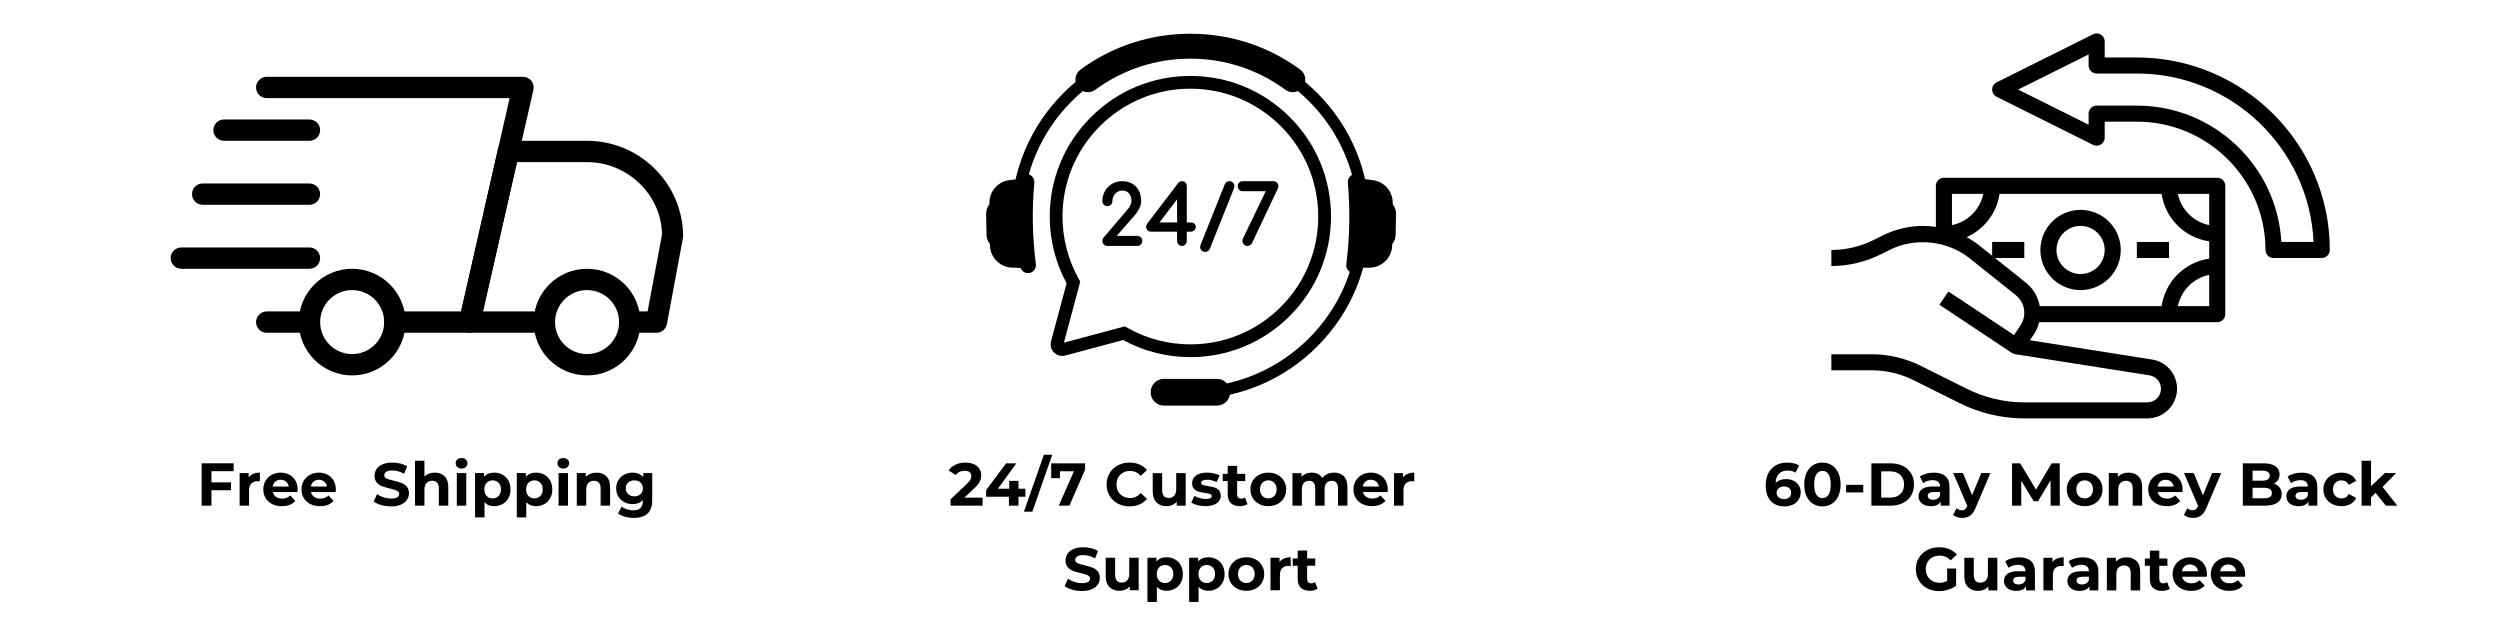 <svg version="1.0" preserveAspectRatio="xMidYMid meet" height="500" viewBox="0 0 1500 375" zoomAndPan="magnify" width="2000" xmlns:xlink="http://www.w3.org/1999/xlink" xmlns="http://www.w3.org/2000/svg"><defs><g></g><clipPath id="c170bbd41f"><path clip-rule="nonzero" d="M 275 84 L 409.887 84 L 409.887 200 L 275 200 Z M 275 84"></path></clipPath><clipPath id="6ad6c02365"><path clip-rule="nonzero" d="M 320 161 L 385 161 L 385 225.293 L 320 225.293 Z M 320 161"></path></clipPath><clipPath id="7e7a7c1a37"><path clip-rule="nonzero" d="M 179 161 L 244 161 L 244 225.293 L 179 225.293 Z M 179 161"></path></clipPath><clipPath id="a6a5829c70"><path clip-rule="nonzero" d="M 102.387 148 L 193 148 L 193 162 L 102.387 162 Z M 102.387 148"></path></clipPath><clipPath id="9be35f9124"><path clip-rule="nonzero" d="M 153 46.043 L 321 46.043 L 321 200 L 153 200 Z M 153 46.043"></path></clipPath><clipPath id="d068465f79"><path clip-rule="nonzero" d="M 807.668 104.297 L 837.605 104.297 L 837.605 164 L 807.668 164 Z M 807.668 104.297"></path></clipPath><clipPath id="a75bf53569"><path clip-rule="nonzero" d="M 591.605 104 L 622 104 L 622 164 L 591.605 164 Z M 591.605 104"></path></clipPath><clipPath id="18b217b5b0"><path clip-rule="nonzero" d="M 645 20.051 L 784 20.051 L 784 56 L 645 56 Z M 645 20.051"></path></clipPath><clipPath id="af780bcd05"><path clip-rule="nonzero" d="M 690.25 227 L 738.086 227 L 738.086 243.363 L 690.25 243.363 Z M 690.25 227"></path></clipPath><clipPath id="dc849f2411"><path clip-rule="nonzero" d="M 1098.719 106 L 1336 106 L 1336 251.051 L 1098.719 251.051 Z M 1098.719 106"></path></clipPath><clipPath id="b3b626ef88"><path clip-rule="nonzero" d="M 1195 20.051 L 1397.969 20.051 L 1397.969 155 L 1195 155 Z M 1195 20.051"></path></clipPath></defs><path fill-rule="nonzero" fill-opacity="1" d="M 185.668 199.652 L 160.043 199.652 C 156.508 199.652 153.637 196.785 153.637 193.254 C 153.637 189.723 156.508 186.855 160.043 186.855 L 185.668 186.855 C 189.203 186.855 192.074 189.723 192.074 193.254 C 192.074 196.785 189.203 199.652 185.668 199.652 Z M 185.668 199.652" fill="#000000"></path><g clip-path="url(#c170bbd41f)"><path fill-rule="nonzero" fill-opacity="1" d="M 393.871 199.652 L 377.855 199.652 C 374.32 199.652 371.449 196.785 371.449 193.254 C 371.449 189.723 374.32 186.855 377.855 186.855 L 388.555 186.855 L 397.188 140.887 C 397.074 117.367 376.957 97.273 352.23 97.273 L 310.168 97.273 L 289.781 186.855 L 326.605 186.855 C 330.141 186.855 333.012 189.723 333.012 193.254 C 333.012 196.785 330.141 199.652 326.605 199.652 L 281.762 199.652 C 279.812 199.652 277.969 198.77 276.75 197.246 C 275.535 195.738 275.074 193.738 275.508 191.848 L 298.801 89.469 C 299.469 86.539 302.055 84.477 305.055 84.477 L 352.23 84.477 C 384.016 84.477 409.887 110.316 409.887 142.066 L 400.16 194.43 C 399.598 197.465 396.957 199.652 393.871 199.652 Z M 393.871 199.652" fill="#000000"></path></g><g clip-path="url(#6ad6c02365)"><path fill-rule="nonzero" fill-opacity="1" d="M 352.23 225.246 C 334.574 225.246 320.199 210.902 320.199 193.254 C 320.199 175.605 334.574 161.262 352.23 161.262 C 369.887 161.262 384.262 175.605 384.262 193.254 C 384.262 210.902 369.887 225.246 352.23 225.246 Z M 352.23 174.059 C 341.633 174.059 333.012 182.672 333.012 193.254 C 333.012 203.836 341.633 212.449 352.23 212.449 C 362.824 212.449 371.449 203.836 371.449 193.254 C 371.449 182.672 362.824 174.059 352.23 174.059 Z M 352.23 174.059" fill="#000000"></path></g><g clip-path="url(#7e7a7c1a37)"><path fill-rule="nonzero" fill-opacity="1" d="M 211.293 225.246 C 193.637 225.246 179.262 210.902 179.262 193.254 C 179.262 175.605 193.637 161.262 211.293 161.262 C 228.949 161.262 243.324 175.605 243.324 193.254 C 243.324 210.902 228.949 225.246 211.293 225.246 Z M 211.293 174.059 C 200.695 174.059 192.074 182.672 192.074 193.254 C 192.074 203.836 200.695 212.449 211.293 212.449 C 221.887 212.449 230.512 203.836 230.512 193.254 C 230.512 182.672 221.887 174.059 211.293 174.059 Z M 211.293 174.059" fill="#000000"></path></g><path fill-rule="nonzero" fill-opacity="1" d="M 185.668 84.477 L 134.418 84.477 C 130.883 84.477 128.012 81.613 128.012 78.078 C 128.012 74.547 130.883 71.68 134.418 71.68 L 185.668 71.68 C 189.203 71.68 192.074 74.547 192.074 78.078 C 192.074 81.613 189.203 84.477 185.668 84.477 Z M 185.668 84.477" fill="#000000"></path><path fill-rule="nonzero" fill-opacity="1" d="M 185.668 122.871 L 121.605 122.871 C 118.07 122.871 115.199 120.004 115.199 116.473 C 115.199 112.938 118.07 110.074 121.605 110.074 L 185.668 110.074 C 189.203 110.074 192.074 112.938 192.074 116.473 C 192.074 120.004 189.203 122.871 185.668 122.871 Z M 185.668 122.871" fill="#000000"></path><g clip-path="url(#a6a5829c70)"><path fill-rule="nonzero" fill-opacity="1" d="M 185.668 161.262 L 108.793 161.262 C 105.258 161.262 102.387 158.395 102.387 154.863 C 102.387 151.332 105.258 148.465 108.793 148.465 L 185.668 148.465 C 189.203 148.465 192.074 151.332 192.074 154.863 C 192.074 158.395 189.203 161.262 185.668 161.262 Z M 185.668 161.262" fill="#000000"></path></g><g clip-path="url(#9be35f9124)"><path fill-rule="nonzero" fill-opacity="1" d="M 281.762 199.652 L 236.918 199.652 C 233.383 199.652 230.512 196.785 230.512 193.254 C 230.512 189.723 233.383 186.855 236.918 186.855 L 276.648 186.855 L 305.758 58.883 L 160.043 58.883 C 156.508 58.883 153.637 56.016 153.637 52.484 C 153.637 48.953 156.508 46.086 160.043 46.086 L 313.793 46.086 C 315.738 46.086 317.586 46.969 318.801 48.492 C 320.02 50.004 320.48 52 320.043 53.895 L 288.012 194.66 C 287.348 197.594 284.746 199.652 281.762 199.652 Z M 281.762 199.652" fill="#000000"></path></g><path fill-rule="nonzero" fill-opacity="1" d="M 674.859 195.82 L 677.242 197.137 C 688.496 203.34 701.285 206.617 714.219 206.617 C 734.711 206.617 753.973 198.641 768.465 184.152 C 782.953 169.668 790.934 150.406 790.934 129.918 C 790.934 109.434 782.953 90.172 768.465 75.688 C 753.973 61.199 734.711 53.219 714.219 53.219 C 693.727 53.219 674.461 61.199 659.969 75.688 C 645.48 90.172 637.5 109.434 637.5 129.918 C 637.5 142.754 640.73 155.449 646.848 166.637 L 648.145 169.008 L 638.336 205.605 Z M 714.219 214.281 C 700.117 214.281 686.172 210.734 673.863 204.02 L 639.152 213.316 C 638.547 213.48 637.93 213.562 637.32 213.562 C 635.191 213.562 633.129 212.535 631.812 210.82 C 630.492 209.098 630.055 206.898 630.621 204.789 L 639.945 169.988 C 633.332 157.754 629.84 143.91 629.84 129.918 C 629.84 107.387 638.617 86.203 654.551 70.27 C 670.488 54.336 691.68 45.562 714.219 45.562 C 736.758 45.562 757.945 54.336 773.883 70.27 C 789.82 86.203 798.598 107.387 798.598 129.918 C 798.598 152.453 789.82 173.637 773.883 189.57 C 757.945 205.504 736.758 214.281 714.219 214.281" fill="#000000"></path><path fill-rule="nonzero" fill-opacity="1" d="M 790.305 55.766 C 769.98 35.445 742.961 24.258 714.219 24.258 C 685.473 24.258 658.453 35.445 638.133 55.766 C 617.805 76.086 606.613 103.102 606.613 131.836 C 606.613 141.801 607.961 151.562 610.57 160.906 L 617.281 159.023 C 614.852 150.371 613.547 141.254 613.547 131.836 C 613.547 76.34 658.707 31.191 714.219 31.191 C 769.727 31.191 814.887 76.34 814.887 131.836 C 814.887 187.332 769.727 232.48 714.219 232.48 L 714.219 239.414 C 742.961 239.414 769.98 228.223 790.305 207.906 C 810.629 187.586 821.82 160.57 821.82 131.836 C 821.82 103.102 810.629 76.086 790.305 55.766" fill="#000000"></path><g clip-path="url(#d068465f79)"><path fill-rule="nonzero" fill-opacity="1" d="M 835.633 122.578 L 835.641 121.855 C 835.723 114.992 830.801 109.246 824.188 108.156 L 817.719 107.312 C 817.613 107.012 817.473 106.719 817.289 106.457 C 816.957 105.988 816.543 105.578 816.051 105.246 C 815.105 104.605 813.945 104.371 812.812 104.496 L 812.781 104.5 C 810.27 104.824 808.477 107.051 808.703 109.57 C 810.168 125.859 809.859 142.344 807.777 158.562 C 807.453 161.082 809.242 163.43 811.766 163.797 L 811.816 163.809 C 812.242 163.867 812.672 163.871 813.098 163.816 C 814.922 163.582 816.414 162.309 816.965 160.594 C 817.551 160.617 818.203 160.609 818.203 160.609 C 819.66 160.691 822.473 160.633 823.25 160.508 C 823.297 160.5 823.336 160.504 823.383 160.488 C 830.117 159.625 835.258 153.844 835.34 147.047 L 835.348 146.383 C 836.621 144.844 837.336 142.93 837.375 140.918 L 837.613 128.32 C 837.652 126.211 836.953 124.199 835.633 122.578" fill="#000000"></path></g><g clip-path="url(#a75bf53569)"><path fill-rule="nonzero" fill-opacity="1" d="M 593.66 122.578 L 593.648 121.855 C 593.566 114.992 598.488 109.246 605.102 108.156 L 611.574 107.312 C 611.68 107.012 611.816 106.719 612.004 106.457 C 612.332 105.988 612.75 105.578 613.242 105.246 C 614.184 104.605 615.348 104.371 616.477 104.496 L 616.512 104.5 C 619.023 104.824 620.812 107.051 620.586 109.57 C 619.121 125.859 619.43 142.344 621.516 158.562 C 621.84 161.082 620.051 163.43 617.527 163.797 L 617.473 163.809 C 617.047 163.867 616.617 163.871 616.195 163.816 C 614.367 163.582 612.879 162.309 612.328 160.594 C 611.738 160.617 611.086 160.609 611.086 160.609 C 609.629 160.691 606.816 160.633 606.043 160.508 C 605.996 160.5 605.953 160.504 605.91 160.488 C 599.172 159.625 594.031 153.844 593.949 147.047 L 593.945 146.383 C 592.672 144.844 591.953 142.93 591.918 140.918 L 591.68 128.32 C 591.641 126.211 592.336 124.199 593.66 122.578" fill="#000000"></path></g><g clip-path="url(#18b217b5b0)"><path fill-rule="nonzero" fill-opacity="1" d="M 783.129 46.832 C 782.875 44.793 781.828 43 780.176 41.789 C 761.012 27.695 738.203 20.242 714.219 20.242 C 690.23 20.242 667.422 27.695 648.258 41.789 C 646.605 43 645.559 44.793 645.305 46.832 C 645.055 48.859 645.656 50.926 646.953 52.5 L 647.027 52.594 C 648.449 54.32 650.543 55.305 652.781 55.305 C 654.371 55.305 655.891 54.809 657.176 53.867 C 673.828 41.656 693.555 35.199 714.219 35.199 C 734.879 35.199 754.605 41.656 771.258 53.867 C 772.543 54.809 774.062 55.305 775.652 55.305 C 777.887 55.305 779.984 54.32 781.406 52.594 L 781.484 52.5 C 782.781 50.926 783.383 48.859 783.129 46.832" fill="#000000"></path></g><g clip-path="url(#af780bcd05)"><path fill-rule="nonzero" fill-opacity="1" d="M 730.129 243.363 L 698.344 243.363 C 693.953 243.363 690.395 239.805 690.395 235.418 L 690.395 235.258 C 690.395 230.871 693.953 227.312 698.344 227.312 L 730.129 227.312 C 734.516 227.312 738.078 230.871 738.078 235.258 L 738.078 235.418 C 738.078 239.805 734.516 243.363 730.129 243.363" fill="#000000"></path></g><path fill-rule="nonzero" fill-opacity="1" d="M 682.32 141.535 L 669.984 141.535 L 680.262 129.867 C 681.508 128.457 682.566 126.953 683.402 125.395 C 684.266 123.789 684.699 122.215 684.699 120.711 C 684.699 118.312 684.234 116.191 683.312 114.395 C 682.379 112.586 681.039 111.164 679.328 110.184 C 677.621 109.203 675.617 108.707 673.371 108.707 C 671.129 108.707 669.074 109.238 667.273 110.281 C 665.473 111.324 664.031 112.773 662.992 114.59 C 661.945 116.406 661.418 118.465 661.418 120.711 C 661.418 121.5 661.715 122.199 662.301 122.789 C 662.891 123.375 663.605 123.672 664.43 123.672 C 665.285 123.672 666.012 123.371 666.582 122.781 C 667.152 122.195 667.438 121.496 667.438 120.711 C 667.438 119.582 667.703 118.512 668.219 117.531 C 668.738 116.562 669.465 115.773 670.375 115.199 C 671.281 114.629 672.293 114.344 673.371 114.344 C 675.094 114.344 676.406 114.898 677.387 116.039 C 678.371 117.188 678.875 118.758 678.875 120.711 C 678.875 122.277 677.895 124.188 675.957 126.398 L 662.238 142.438 C 661.695 142.988 661.418 143.699 661.418 144.543 C 661.418 145.367 661.707 146.074 662.273 146.66 C 662.844 147.254 663.566 147.555 664.43 147.555 L 682.32 147.555 C 683.176 147.555 683.906 147.258 684.496 146.672 C 685.082 146.082 685.379 145.367 685.379 144.543 C 685.379 143.723 685.082 143.004 684.496 142.418 C 683.906 141.832 683.176 141.535 682.32 141.535" fill="#000000"></path><path fill-rule="nonzero" fill-opacity="1" d="M 706.246 119.617 L 706.246 133.461 L 695.699 133.461 Z M 716.555 134.109 C 716.004 133.68 715.289 133.461 714.43 133.461 L 712.07 133.461 L 712.07 111.766 C 712.07 110.93 711.816 110.207 711.309 109.621 C 710.781 109.016 710.094 108.707 709.254 108.707 C 708.273 108.707 707.449 109.141 706.789 109.984 L 688.27 134.254 C 687.875 134.77 687.672 135.367 687.672 136.035 C 687.672 136.82 687.953 137.516 688.496 138.098 C 689.055 138.695 689.789 138.996 690.688 138.996 L 706.246 138.996 L 706.246 144.543 C 706.246 145.359 706.523 146.07 707.066 146.656 C 707.621 147.25 708.312 147.555 709.109 147.555 C 709.938 147.555 710.645 147.254 711.215 146.66 C 711.785 146.074 712.07 145.363 712.07 144.543 L 712.07 138.996 L 714.43 138.996 C 715.242 138.996 715.949 138.73 716.531 138.203 C 717.133 137.664 717.438 137 717.438 136.227 C 717.438 135.285 717.141 134.574 716.555 134.109" fill="#000000"></path><path fill-rule="nonzero" fill-opacity="1" d="M 737.688 108.707 C 737.105 108.707 736.555 108.867 736.051 109.176 C 735.535 109.492 735.152 109.934 734.906 110.5 L 720.359 146.898 C 720.168 147.348 720.074 147.773 720.074 148.172 C 720.074 148.996 720.371 149.703 720.969 150.277 C 721.555 150.844 722.266 151.133 723.086 151.133 C 723.664 151.133 724.207 150.984 724.711 150.695 C 725.238 150.395 725.625 149.938 725.863 149.34 L 740.418 112.934 L 740.422 112.918 C 740.574 112.504 740.648 112.086 740.648 111.668 C 740.648 110.848 740.359 110.141 739.789 109.57 C 739.219 108.996 738.508 108.707 737.688 108.707" fill="#000000"></path><path fill-rule="nonzero" fill-opacity="1" d="M 766.164 109.594 C 765.578 109.008 764.863 108.707 764.043 108.707 L 745.617 108.707 C 744.766 108.707 744.039 108.996 743.469 109.57 C 742.898 110.141 742.605 110.863 742.605 111.719 C 742.605 112.574 742.898 113.297 743.469 113.867 C 744.039 114.438 744.762 114.727 745.617 114.727 L 759.453 114.727 L 745.953 142.754 C 745.629 143.406 745.461 144.008 745.461 144.543 C 745.461 145.367 745.758 146.082 746.348 146.672 C 746.934 147.258 747.633 147.555 748.422 147.555 C 748.969 147.555 749.496 147.406 750 147.117 C 750.504 146.824 750.902 146.422 751.172 145.914 L 751.18 145.902 L 766.66 113.258 L 766.668 113.242 C 766.926 112.648 767.051 112.152 767.051 111.719 C 767.051 110.895 766.754 110.18 766.164 109.594" fill="#000000"></path><g clip-path="url(#dc849f2411)"><path fill-rule="nonzero" fill-opacity="1" d="M 1223.492 193.301 L 1330.348 193.301 C 1333.016 193.301 1335.172 191.145 1335.172 188.488 L 1335.172 111.488 C 1335.172 108.828 1333.016 106.676 1330.348 106.676 L 1166.344 106.676 C 1163.676 106.676 1161.52 108.828 1161.52 111.488 L 1161.52 136.137 C 1158.992 135.773 1156.438 135.551 1153.867 135.551 C 1145.508 135.551 1137.133 137.523 1129.652 141.25 L 1124.066 144.039 C 1116.266 147.93 1107.535 149.988 1098.816 149.988 L 1098.816 159.613 C 1109.023 159.613 1119.25 157.207 1128.383 152.648 L 1133.969 149.859 C 1149.137 142.305 1168.441 144.352 1181.664 154.898 L 1209.461 177.086 C 1212.719 179.688 1214.586 183.562 1214.586 187.715 C 1214.586 190.418 1213.793 193.031 1212.289 195.273 L 1208.418 201.062 L 1169.02 174.855 L 1163.672 182.867 L 1207.082 211.742 C 1207.652 212.121 1208.309 212.379 1209.004 212.492 L 1289.676 225.199 C 1293.68 225.828 1296.582 229.219 1296.582 233.266 C 1296.582 237.762 1292.91 241.426 1288.402 241.426 L 1214.578 241.426 C 1202.703 241.426 1190.812 238.621 1180.191 233.324 L 1152.504 219.512 C 1143.367 214.957 1133.141 212.551 1122.934 212.551 L 1098.816 212.551 L 1098.816 222.176 L 1122.934 222.176 C 1131.656 222.176 1140.387 224.23 1148.188 228.121 L 1175.875 241.934 C 1187.832 247.898 1201.215 251.051 1214.578 251.051 L 1288.402 251.051 C 1298.234 251.051 1306.23 243.07 1306.23 233.266 C 1306.23 224.453 1299.902 217.066 1291.184 215.691 L 1217.953 204.156 L 1220.316 200.613 C 1221.82 198.367 1222.852 195.883 1223.492 193.301 Z M 1306.719 183.676 C 1308.641 174.262 1316.09 166.832 1325.523 164.91 L 1325.523 183.676 Z M 1325.523 135.062 C 1316.09 133.145 1308.641 125.711 1306.719 116.301 L 1325.523 116.301 Z M 1189.973 116.301 C 1188.051 125.711 1180.602 133.145 1171.168 135.062 L 1171.168 116.301 Z M 1215.488 169.57 L 1196.984 154.801 L 1214.578 154.801 L 1214.578 145.176 L 1195.285 145.176 L 1195.285 153.445 L 1187.691 147.387 C 1185.277 145.457 1182.695 143.75 1180 142.273 C 1190.414 137.652 1198.043 127.93 1199.723 116.305 L 1296.969 116.305 C 1299.098 131.023 1310.77 142.672 1325.523 144.793 L 1325.523 155.188 C 1310.77 157.312 1299.098 168.957 1296.969 183.68 L 1223.848 183.68 C 1222.871 178.152 1219.969 173.148 1215.488 169.57 Z M 1215.488 169.57" fill="#000000"></path></g><path fill-rule="nonzero" fill-opacity="1" d="M 1248.344 174.051 C 1261.645 174.051 1272.465 163.254 1272.465 149.988 C 1272.465 136.719 1261.645 125.926 1248.344 125.926 C 1235.047 125.926 1224.227 136.719 1224.227 149.988 C 1224.227 163.254 1235.047 174.051 1248.344 174.051 Z M 1248.344 135.551 C 1256.324 135.551 1262.816 142.027 1262.816 149.988 C 1262.816 157.945 1256.324 164.426 1248.344 164.426 C 1240.367 164.426 1233.875 157.945 1233.875 149.988 C 1233.875 142.027 1240.367 135.551 1248.344 135.551 Z M 1248.344 135.551" fill="#000000"></path><path fill-rule="nonzero" fill-opacity="1" d="M 1282.113 145.176 L 1301.406 145.176 L 1301.406 154.801 L 1282.113 154.801 Z M 1282.113 145.176" fill="#000000"></path><g clip-path="url(#b3b626ef88)"><path fill-rule="nonzero" fill-opacity="1" d="M 1282.113 34.488 L 1262.816 34.488 L 1262.816 24.863 C 1262.816 23.191 1261.949 21.648 1260.527 20.766 C 1259.102 19.887 1257.328 19.809 1255.832 20.555 L 1197.949 49.43 C 1196.316 50.246 1195.285 51.914 1195.285 53.738 C 1195.285 55.559 1196.316 57.227 1197.953 58.043 L 1255.836 86.918 C 1257.336 87.66 1259.113 87.582 1260.531 86.707 C 1261.949 85.824 1262.816 84.281 1262.816 82.613 L 1262.816 72.988 L 1282.113 72.988 C 1324.668 72.988 1359.293 107.531 1359.293 149.988 C 1359.293 152.645 1361.449 154.801 1364.113 154.801 L 1393.059 154.801 C 1395.727 154.801 1397.883 152.645 1397.883 149.988 C 1397.883 86.301 1345.945 34.488 1282.113 34.488 Z M 1368.809 145.176 C 1366.297 99.637 1328.371 63.363 1282.113 63.363 L 1257.992 63.363 C 1255.324 63.363 1253.168 65.516 1253.168 68.176 L 1253.168 74.824 L 1210.895 53.738 L 1253.168 32.648 L 1253.168 39.301 C 1253.168 41.957 1255.324 44.113 1257.992 44.113 L 1282.113 44.113 C 1339.012 44.113 1385.59 89.023 1388.129 145.176 Z M 1368.809 145.176" fill="#000000"></path></g><g fill-opacity="1" fill="#000000"><g transform="translate(117.959, 303.406)"><g><path d="M 8.906 -20.703 L 8.906 -13.984 L 20.672 -13.984 L 20.672 -9.266 L 8.906 -9.266 L 8.906 0 L 3.016 0 L 3.016 -25.422 L 22.234 -25.422 L 22.234 -20.703 Z M 8.906 -20.703"></path></g></g></g><g fill-opacity="1" fill="#000000"><g transform="translate(141.166, 303.406)"><g><path d="M 8.031 -16.969 C 8.707 -17.906 9.617 -18.613 10.766 -19.094 C 11.922 -19.582 13.25 -19.828 14.75 -19.828 L 14.75 -14.609 C 14.113 -14.648 13.691 -14.672 13.484 -14.672 C 11.859 -14.672 10.582 -14.219 9.656 -13.312 C 8.738 -12.406 8.281 -11.047 8.281 -9.234 L 8.281 0 L 2.609 0 L 2.609 -19.547 L 8.031 -19.547 Z M 8.031 -16.969"></path></g></g></g><g fill-opacity="1" fill="#000000"><g transform="translate(156.818, 303.406)"><g><path d="M 21.766 -9.703 C 21.766 -9.629 21.727 -9.117 21.656 -8.172 L 6.859 -8.172 C 7.129 -6.961 7.758 -6.004 8.75 -5.297 C 9.75 -4.598 10.984 -4.25 12.453 -4.25 C 13.473 -4.25 14.375 -4.398 15.156 -4.703 C 15.945 -5.004 16.68 -5.484 17.359 -6.141 L 20.375 -2.875 C 18.539 -0.758 15.852 0.297 12.312 0.297 C 10.113 0.297 8.164 -0.129 6.469 -0.984 C 4.77 -1.848 3.457 -3.039 2.531 -4.562 C 1.613 -6.094 1.156 -7.828 1.156 -9.766 C 1.156 -11.68 1.609 -13.406 2.516 -14.938 C 3.43 -16.477 4.68 -17.676 6.266 -18.531 C 7.848 -19.395 9.625 -19.828 11.594 -19.828 C 13.5 -19.828 15.227 -19.414 16.781 -18.594 C 18.332 -17.77 19.551 -16.586 20.438 -15.047 C 21.32 -13.516 21.766 -11.734 21.766 -9.703 Z M 11.625 -15.547 C 10.344 -15.547 9.266 -15.18 8.391 -14.453 C 7.516 -13.734 6.984 -12.742 6.797 -11.484 L 16.422 -11.484 C 16.223 -12.711 15.688 -13.695 14.812 -14.438 C 13.945 -15.176 12.883 -15.547 11.625 -15.547 Z M 11.625 -15.547"></path></g></g></g><g fill-opacity="1" fill="#000000"><g transform="translate(179.734, 303.406)"><g><path d="M 21.766 -9.703 C 21.766 -9.629 21.727 -9.117 21.656 -8.172 L 6.859 -8.172 C 7.129 -6.961 7.758 -6.004 8.75 -5.297 C 9.75 -4.598 10.984 -4.25 12.453 -4.25 C 13.473 -4.25 14.375 -4.398 15.156 -4.703 C 15.945 -5.004 16.68 -5.484 17.359 -6.141 L 20.375 -2.875 C 18.539 -0.758 15.852 0.297 12.312 0.297 C 10.113 0.297 8.164 -0.129 6.469 -0.984 C 4.77 -1.848 3.457 -3.039 2.531 -4.562 C 1.613 -6.094 1.156 -7.828 1.156 -9.766 C 1.156 -11.68 1.609 -13.406 2.516 -14.938 C 3.43 -16.477 4.68 -17.676 6.266 -18.531 C 7.848 -19.395 9.625 -19.828 11.594 -19.828 C 13.5 -19.828 15.227 -19.414 16.781 -18.594 C 18.332 -17.77 19.551 -16.586 20.438 -15.047 C 21.32 -13.516 21.766 -11.734 21.766 -9.703 Z M 11.625 -15.547 C 10.344 -15.547 9.266 -15.18 8.391 -14.453 C 7.516 -13.734 6.984 -12.742 6.797 -11.484 L 16.422 -11.484 C 16.223 -12.711 15.688 -13.695 14.812 -14.438 C 13.945 -15.176 12.883 -15.547 11.625 -15.547 Z M 11.625 -15.547"></path></g></g></g><g fill-opacity="1" fill="#000000"><g transform="translate(202.658, 303.406)"><g></g></g></g><g fill-opacity="1" fill="#000000"><g transform="translate(212.935, 303.406)"><g></g></g></g><g fill-opacity="1" fill="#000000"><g transform="translate(223.215, 303.406)"><g><path d="M 11.375 0.438 C 9.363 0.438 7.414 0.164 5.531 -0.375 C 3.656 -0.926 2.148 -1.633 1.016 -2.5 L 3.016 -6.938 C 4.109 -6.133 5.406 -5.488 6.906 -5 C 8.406 -4.52 9.906 -4.281 11.406 -4.281 C 13.07 -4.281 14.305 -4.531 15.109 -5.031 C 15.91 -5.531 16.312 -6.191 16.312 -7.016 C 16.312 -7.617 16.07 -8.117 15.594 -8.516 C 15.125 -8.922 14.52 -9.242 13.781 -9.484 C 13.039 -9.723 12.047 -9.988 10.797 -10.281 C 8.859 -10.738 7.27 -11.195 6.031 -11.656 C 4.789 -12.113 3.727 -12.852 2.844 -13.875 C 1.969 -14.895 1.531 -16.254 1.531 -17.953 C 1.531 -19.422 1.926 -20.754 2.719 -21.953 C 3.52 -23.16 4.723 -24.113 6.328 -24.812 C 7.941 -25.508 9.914 -25.859 12.25 -25.859 C 13.863 -25.859 15.445 -25.664 17 -25.281 C 18.551 -24.895 19.906 -24.336 21.062 -23.609 L 19.25 -19.141 C 16.906 -20.473 14.555 -21.141 12.203 -21.141 C 10.555 -21.141 9.336 -20.875 8.547 -20.344 C 7.766 -19.812 7.375 -19.109 7.375 -18.234 C 7.375 -17.359 7.828 -16.707 8.734 -16.281 C 9.641 -15.863 11.023 -15.453 12.891 -15.047 C 14.828 -14.578 16.414 -14.113 17.656 -13.656 C 18.895 -13.195 19.953 -12.469 20.828 -11.469 C 21.711 -10.477 22.156 -9.141 22.156 -7.453 C 22.156 -5.992 21.75 -4.664 20.938 -3.469 C 20.125 -2.27 18.906 -1.316 17.281 -0.609 C 15.664 0.086 13.695 0.438 11.375 0.438 Z M 11.375 0.438"></path></g></g></g><g fill-opacity="1" fill="#000000"><g transform="translate(246.385, 303.406)"><g><path d="M 14.5 -19.828 C 16.914 -19.828 18.867 -19.098 20.359 -17.641 C 21.848 -16.191 22.594 -14.039 22.594 -11.188 L 22.594 0 L 16.922 0 L 16.922 -10.312 C 16.922 -11.863 16.582 -13.02 15.906 -13.781 C 15.227 -14.551 14.25 -14.938 12.969 -14.938 C 11.539 -14.938 10.398 -14.492 9.547 -13.609 C 8.703 -12.723 8.281 -11.406 8.281 -9.656 L 8.281 0 L 2.609 0 L 2.609 -26.953 L 8.281 -26.953 L 8.281 -17.516 C 9.031 -18.266 9.938 -18.836 11 -19.234 C 12.07 -19.629 13.238 -19.828 14.5 -19.828 Z M 14.5 -19.828"></path></g></g></g><g fill-opacity="1" fill="#000000"><g transform="translate(271.48, 303.406)"><g><path d="M 2.609 -19.547 L 8.281 -19.547 L 8.281 0 L 2.609 0 Z M 5.453 -22.266 C 4.41 -22.266 3.562 -22.566 2.906 -23.172 C 2.25 -23.773 1.922 -24.523 1.922 -25.422 C 1.922 -26.328 2.25 -27.082 2.906 -27.688 C 3.562 -28.289 4.41 -28.594 5.453 -28.594 C 6.484 -28.594 7.328 -28.301 7.984 -27.719 C 8.641 -27.133 8.969 -26.406 8.969 -25.531 C 8.969 -24.594 8.641 -23.812 7.984 -23.188 C 7.328 -22.57 6.484 -22.266 5.453 -22.266 Z M 5.453 -22.266"></path></g></g></g><g fill-opacity="1" fill="#000000"><g transform="translate(282.411, 303.406)"><g><path d="M 14.172 -19.828 C 15.984 -19.828 17.633 -19.41 19.125 -18.578 C 20.613 -17.742 21.781 -16.566 22.625 -15.047 C 23.477 -13.535 23.906 -11.773 23.906 -9.766 C 23.906 -7.754 23.477 -5.992 22.625 -4.484 C 21.781 -2.973 20.613 -1.797 19.125 -0.953 C 17.633 -0.117 15.984 0.297 14.172 0.297 C 11.672 0.297 9.707 -0.492 8.281 -2.078 L 8.281 7.047 L 2.609 7.047 L 2.609 -19.547 L 8.031 -19.547 L 8.031 -17.297 C 9.438 -18.984 11.484 -19.828 14.172 -19.828 Z M 13.188 -4.359 C 14.633 -4.359 15.82 -4.848 16.75 -5.828 C 17.688 -6.805 18.156 -8.117 18.156 -9.766 C 18.156 -11.422 17.688 -12.738 16.75 -13.719 C 15.82 -14.695 14.633 -15.188 13.188 -15.188 C 11.727 -15.188 10.531 -14.695 9.594 -13.719 C 8.664 -12.738 8.203 -11.422 8.203 -9.766 C 8.203 -8.117 8.664 -6.805 9.594 -5.828 C 10.531 -4.848 11.727 -4.359 13.188 -4.359 Z M 13.188 -4.359"></path></g></g></g><g fill-opacity="1" fill="#000000"><g transform="translate(307.469, 303.406)"><g><path d="M 14.172 -19.828 C 15.984 -19.828 17.633 -19.41 19.125 -18.578 C 20.613 -17.742 21.781 -16.566 22.625 -15.047 C 23.477 -13.535 23.906 -11.773 23.906 -9.766 C 23.906 -7.754 23.477 -5.992 22.625 -4.484 C 21.781 -2.973 20.613 -1.797 19.125 -0.953 C 17.633 -0.117 15.984 0.297 14.172 0.297 C 11.672 0.297 9.707 -0.492 8.281 -2.078 L 8.281 7.047 L 2.609 7.047 L 2.609 -19.547 L 8.031 -19.547 L 8.031 -17.297 C 9.438 -18.984 11.484 -19.828 14.172 -19.828 Z M 13.188 -4.359 C 14.633 -4.359 15.82 -4.848 16.75 -5.828 C 17.688 -6.805 18.156 -8.117 18.156 -9.766 C 18.156 -11.422 17.688 -12.738 16.75 -13.719 C 15.82 -14.695 14.633 -15.188 13.188 -15.188 C 11.727 -15.188 10.531 -14.695 9.594 -13.719 C 8.664 -12.738 8.203 -11.422 8.203 -9.766 C 8.203 -8.117 8.664 -6.805 9.594 -5.828 C 10.531 -4.848 11.727 -4.359 13.188 -4.359 Z M 13.188 -4.359"></path></g></g></g><g fill-opacity="1" fill="#000000"><g transform="translate(332.528, 303.406)"><g><path d="M 2.609 -19.547 L 8.281 -19.547 L 8.281 0 L 2.609 0 Z M 5.453 -22.266 C 4.41 -22.266 3.562 -22.566 2.906 -23.172 C 2.25 -23.773 1.922 -24.523 1.922 -25.422 C 1.922 -26.328 2.25 -27.082 2.906 -27.688 C 3.562 -28.289 4.41 -28.594 5.453 -28.594 C 6.484 -28.594 7.328 -28.301 7.984 -27.719 C 8.641 -27.133 8.969 -26.406 8.969 -25.531 C 8.969 -24.594 8.641 -23.812 7.984 -23.188 C 7.328 -22.57 6.484 -22.266 5.453 -22.266 Z M 5.453 -22.266"></path></g></g></g><g fill-opacity="1" fill="#000000"><g transform="translate(343.459, 303.406)"><g><path d="M 14.5 -19.828 C 16.914 -19.828 18.867 -19.098 20.359 -17.641 C 21.848 -16.191 22.594 -14.039 22.594 -11.188 L 22.594 0 L 16.922 0 L 16.922 -10.312 C 16.922 -11.863 16.582 -13.02 15.906 -13.781 C 15.227 -14.551 14.25 -14.938 12.969 -14.938 C 11.539 -14.938 10.398 -14.492 9.547 -13.609 C 8.703 -12.723 8.281 -11.406 8.281 -9.656 L 8.281 0 L 2.609 0 L 2.609 -19.547 L 8.031 -19.547 L 8.031 -17.25 C 8.781 -18.07 9.711 -18.707 10.828 -19.156 C 11.941 -19.602 13.164 -19.828 14.5 -19.828 Z M 14.5 -19.828"></path></g></g></g><g fill-opacity="1" fill="#000000"><g transform="translate(368.554, 303.406)"><g><path d="M 22.781 -19.547 L 22.781 -3.266 C 22.781 0.316 21.848 2.977 19.984 4.719 C 18.117 6.469 15.395 7.344 11.812 7.344 C 9.914 7.344 8.117 7.109 6.422 6.641 C 4.734 6.18 3.332 5.52 2.219 4.656 L 4.469 0.578 C 5.289 1.254 6.332 1.789 7.594 2.188 C 8.852 2.594 10.113 2.797 11.375 2.797 C 13.332 2.797 14.773 2.352 15.703 1.469 C 16.641 0.582 17.109 -0.754 17.109 -2.547 L 17.109 -3.375 C 15.629 -1.75 13.57 -0.938 10.938 -0.938 C 9.145 -0.938 7.504 -1.332 6.016 -2.125 C 4.523 -2.914 3.344 -4.023 2.469 -5.453 C 1.594 -6.879 1.156 -8.523 1.156 -10.391 C 1.156 -12.254 1.594 -13.898 2.469 -15.328 C 3.344 -16.754 4.523 -17.859 6.016 -18.641 C 7.504 -19.43 9.145 -19.828 10.938 -19.828 C 13.77 -19.828 15.926 -18.895 17.406 -17.031 L 17.406 -19.547 Z M 12.062 -5.594 C 13.562 -5.594 14.789 -6.035 15.75 -6.922 C 16.707 -7.805 17.188 -8.961 17.188 -10.391 C 17.188 -11.816 16.707 -12.973 15.75 -13.859 C 14.789 -14.742 13.562 -15.188 12.062 -15.188 C 10.562 -15.188 9.328 -14.742 8.359 -13.859 C 7.391 -12.973 6.906 -11.816 6.906 -10.391 C 6.906 -8.961 7.391 -7.805 8.359 -6.922 C 9.328 -6.035 10.562 -5.594 12.062 -5.594 Z M 12.062 -5.594"></path></g></g></g><g fill-opacity="1" fill="#000000"><g transform="translate(569.149, 303.384)"><g><path d="M 20.391 -4.797 L 20.391 0 L 1.203 0 L 1.203 -3.812 L 11 -13.062 C 12.031 -14.051 12.727 -14.898 13.094 -15.609 C 13.457 -16.328 13.641 -17.035 13.641 -17.734 C 13.641 -18.754 13.297 -19.535 12.609 -20.078 C 11.922 -20.617 10.91 -20.891 9.578 -20.891 C 8.461 -20.891 7.457 -20.676 6.562 -20.25 C 5.664 -19.832 4.914 -19.203 4.312 -18.359 L 0.031 -21.109 C 1.031 -22.586 2.398 -23.742 4.141 -24.578 C 5.879 -25.41 7.875 -25.828 10.125 -25.828 C 12.008 -25.828 13.66 -25.52 15.078 -24.906 C 16.492 -24.289 17.594 -23.422 18.375 -22.297 C 19.164 -21.172 19.562 -19.848 19.562 -18.328 C 19.562 -16.941 19.27 -15.645 18.688 -14.438 C 18.102 -13.227 16.977 -11.848 15.312 -10.297 L 9.469 -4.797 Z M 20.391 -4.797"></path></g></g></g><g fill-opacity="1" fill="#000000"><g transform="translate(590.554, 303.384)"><g><path d="M 24.672 -5.328 L 20.531 -5.328 L 20.531 0 L 14.797 0 L 14.797 -5.328 L 1.125 -5.328 L 1.125 -9.281 L 13.094 -25.391 L 19.266 -25.391 L 8.156 -10.125 L 14.984 -10.125 L 14.984 -14.875 L 20.531 -14.875 L 20.531 -10.125 L 24.672 -10.125 Z M 24.672 -5.328"></path></g></g></g><g fill-opacity="1" fill="#000000"><g transform="translate(615.551, 303.384)"><g><path d="M 10.781 -30.547 L 15.812 -30.547 L 3.844 3.625 L -1.203 3.625 Z M 10.781 -30.547"></path></g></g></g><g fill-opacity="1" fill="#000000"><g transform="translate(629.773, 303.384)"><g><path d="M 21.297 -25.391 L 21.297 -21.594 L 11.859 0 L 5.484 0 L 14.578 -20.609 L 6.172 -20.609 L 6.172 -16.469 L 0.938 -16.469 L 0.938 -25.391 Z M 21.297 -25.391"></path></g></g></g><g fill-opacity="1" fill="#000000"><g transform="translate(652.267, 303.384)"><g></g></g></g><g fill-opacity="1" fill="#000000"><g transform="translate(662.534, 303.384)"><g><path d="M 15.172 0.438 C 12.578 0.438 10.234 -0.125 8.141 -1.25 C 6.047 -2.375 4.398 -3.93 3.203 -5.922 C 2.016 -7.922 1.422 -10.18 1.422 -12.703 C 1.422 -15.211 2.016 -17.461 3.203 -19.453 C 4.398 -21.453 6.047 -23.016 8.141 -24.141 C 10.234 -25.266 12.586 -25.828 15.203 -25.828 C 17.398 -25.828 19.391 -25.441 21.172 -24.672 C 22.953 -23.898 24.445 -22.785 25.656 -21.328 L 21.875 -17.844 C 20.156 -19.832 18.023 -20.828 15.484 -20.828 C 13.922 -20.828 12.52 -20.477 11.281 -19.781 C 10.051 -19.094 9.086 -18.133 8.391 -16.906 C 7.703 -15.676 7.359 -14.273 7.359 -12.703 C 7.359 -11.129 7.703 -9.723 8.391 -8.484 C 9.086 -7.254 10.051 -6.297 11.281 -5.609 C 12.52 -4.922 13.922 -4.578 15.484 -4.578 C 18.023 -4.578 20.156 -5.578 21.875 -7.578 L 25.656 -4.094 C 24.445 -2.625 22.945 -1.5 21.156 -0.719 C 19.363 0.051 17.367 0.438 15.172 0.438 Z M 15.172 0.438"></path></g></g></g><g fill-opacity="1" fill="#000000"><g transform="translate(689.128, 303.384)"><g><path d="M 22.281 -19.516 L 22.281 0 L 16.906 0 L 16.906 -2.328 C 16.156 -1.473 15.258 -0.82 14.219 -0.375 C 13.176 0.07 12.051 0.297 10.844 0.297 C 8.281 0.297 6.25 -0.441 4.75 -1.922 C 3.25 -3.398 2.5 -5.586 2.5 -8.484 L 2.5 -19.516 L 8.156 -19.516 L 8.156 -9.328 C 8.156 -6.18 9.477 -4.609 12.125 -4.609 C 13.477 -4.609 14.562 -5.047 15.375 -5.922 C 16.195 -6.805 16.609 -8.125 16.609 -9.875 L 16.609 -19.516 Z M 22.281 -19.516"></path></g></g></g><g fill-opacity="1" fill="#000000"><g transform="translate(714.053, 303.384)"><g><path d="M 9.172 0.297 C 7.555 0.297 5.973 0.098 4.422 -0.297 C 2.879 -0.703 1.645 -1.207 0.719 -1.812 L 2.609 -5.875 C 3.484 -5.32 4.535 -4.867 5.766 -4.516 C 7.004 -4.16 8.211 -3.984 9.391 -3.984 C 11.785 -3.984 12.984 -4.578 12.984 -5.766 C 12.984 -6.328 12.656 -6.727 12 -6.969 C 11.352 -7.207 10.352 -7.41 9 -7.578 C 7.406 -7.828 6.086 -8.109 5.047 -8.422 C 4.004 -8.734 3.102 -9.285 2.344 -10.078 C 1.582 -10.879 1.203 -12.02 1.203 -13.5 C 1.203 -14.727 1.555 -15.82 2.266 -16.781 C 2.984 -17.738 4.023 -18.484 5.391 -19.016 C 6.754 -19.547 8.367 -19.812 10.234 -19.812 C 11.609 -19.812 12.977 -19.66 14.344 -19.359 C 15.719 -19.055 16.848 -18.641 17.734 -18.109 L 15.859 -14.078 C 14.141 -15.047 12.266 -15.531 10.234 -15.531 C 9.023 -15.531 8.117 -15.359 7.516 -15.016 C 6.91 -14.68 6.609 -14.25 6.609 -13.719 C 6.609 -13.113 6.93 -12.688 7.578 -12.438 C 8.234 -12.195 9.273 -11.969 10.703 -11.75 C 12.297 -11.488 13.598 -11.207 14.609 -10.906 C 15.629 -10.602 16.516 -10.051 17.266 -9.25 C 18.016 -8.445 18.391 -7.332 18.391 -5.906 C 18.391 -4.695 18.023 -3.617 17.297 -2.672 C 16.578 -1.734 15.52 -1.004 14.125 -0.484 C 12.738 0.035 11.086 0.297 9.172 0.297 Z M 9.172 0.297"></path></g></g></g><g fill-opacity="1" fill="#000000"><g transform="translate(733.318, 303.384)"><g><path d="M 15.203 -0.938 C 14.648 -0.531 13.969 -0.223 13.156 -0.016 C 12.344 0.191 11.488 0.297 10.594 0.297 C 8.27 0.297 6.473 -0.297 5.203 -1.484 C 3.93 -2.672 3.297 -4.414 3.297 -6.719 L 3.297 -14.734 L 0.297 -14.734 L 0.297 -19.078 L 3.297 -19.078 L 3.297 -23.844 L 8.969 -23.844 L 8.969 -19.078 L 13.828 -19.078 L 13.828 -14.734 L 8.969 -14.734 L 8.969 -6.781 C 8.969 -5.957 9.176 -5.32 9.594 -4.875 C 10.02 -4.426 10.617 -4.203 11.391 -4.203 C 12.285 -4.203 13.047 -4.445 13.672 -4.938 Z M 15.203 -0.938"></path></g></g></g><g fill-opacity="1" fill="#000000"><g transform="translate(749.1, 303.384)"><g><path d="M 11.906 0.297 C 9.844 0.297 7.992 -0.129 6.359 -0.984 C 4.734 -1.848 3.457 -3.039 2.531 -4.562 C 1.613 -6.094 1.156 -7.828 1.156 -9.766 C 1.156 -11.691 1.613 -13.414 2.531 -14.938 C 3.457 -16.469 4.734 -17.66 6.359 -18.516 C 7.992 -19.379 9.844 -19.812 11.906 -19.812 C 13.957 -19.812 15.789 -19.379 17.406 -18.516 C 19.031 -17.66 20.301 -16.469 21.219 -14.938 C 22.145 -13.414 22.609 -11.691 22.609 -9.766 C 22.609 -7.828 22.145 -6.094 21.219 -4.562 C 20.301 -3.039 19.031 -1.848 17.406 -0.984 C 15.789 -0.129 13.957 0.297 11.906 0.297 Z M 11.906 -4.359 C 13.352 -4.359 14.539 -4.848 15.469 -5.828 C 16.406 -6.805 16.875 -8.117 16.875 -9.766 C 16.875 -11.41 16.406 -12.723 15.469 -13.703 C 14.539 -14.68 13.352 -15.172 11.906 -15.172 C 10.445 -15.172 9.242 -14.68 8.297 -13.703 C 7.359 -12.723 6.891 -11.41 6.891 -9.766 C 6.891 -8.117 7.359 -6.805 8.297 -5.828 C 9.242 -4.848 10.445 -4.359 11.906 -4.359 Z M 11.906 -4.359"></path></g></g></g><g fill-opacity="1" fill="#000000"><g transform="translate(772.863, 303.384)"><g><path d="M 27.609 -19.812 C 30.055 -19.812 32 -19.086 33.438 -17.641 C 34.875 -16.203 35.594 -14.047 35.594 -11.172 L 35.594 0 L 29.938 0 L 29.938 -10.297 C 29.938 -11.848 29.613 -13.004 28.969 -13.766 C 28.332 -14.523 27.422 -14.906 26.234 -14.906 C 24.898 -14.906 23.844 -14.473 23.062 -13.609 C 22.289 -12.754 21.906 -11.484 21.906 -9.797 L 21.906 0 L 16.25 0 L 16.25 -10.297 C 16.25 -13.367 15.016 -14.906 12.547 -14.906 C 11.242 -14.906 10.203 -14.473 9.422 -13.609 C 8.648 -12.754 8.266 -11.484 8.266 -9.797 L 8.266 0 L 2.609 0 L 2.609 -19.516 L 8.016 -19.516 L 8.016 -17.266 C 8.742 -18.086 9.633 -18.719 10.688 -19.156 C 11.738 -19.594 12.895 -19.812 14.156 -19.812 C 15.531 -19.812 16.773 -19.535 17.891 -18.984 C 19.004 -18.441 19.898 -17.648 20.578 -16.609 C 21.367 -17.629 22.375 -18.414 23.594 -18.969 C 24.82 -19.531 26.16 -19.812 27.609 -19.812 Z M 27.609 -19.812"></path></g></g></g><g fill-opacity="1" fill="#000000"><g transform="translate(810.922, 303.384)"><g><path d="M 21.734 -9.688 C 21.734 -9.613 21.695 -9.102 21.625 -8.156 L 6.859 -8.156 C 7.117 -6.945 7.742 -5.992 8.734 -5.297 C 9.734 -4.598 10.969 -4.25 12.438 -4.25 C 13.457 -4.25 14.359 -4.398 15.141 -4.703 C 15.93 -5.004 16.664 -5.477 17.344 -6.125 L 20.359 -2.859 C 18.516 -0.754 15.828 0.297 12.297 0.297 C 10.098 0.297 8.148 -0.129 6.453 -0.984 C 4.766 -1.848 3.457 -3.039 2.531 -4.562 C 1.613 -6.094 1.156 -7.828 1.156 -9.766 C 1.156 -11.672 1.609 -13.391 2.516 -14.922 C 3.422 -16.461 4.664 -17.66 6.25 -18.516 C 7.844 -19.379 9.617 -19.812 11.578 -19.812 C 13.484 -19.812 15.207 -19.398 16.75 -18.578 C 18.301 -17.754 19.52 -16.57 20.406 -15.031 C 21.289 -13.5 21.734 -11.719 21.734 -9.688 Z M 11.609 -15.531 C 10.328 -15.531 9.25 -15.164 8.375 -14.438 C 7.508 -13.707 6.977 -12.719 6.781 -11.469 L 16.406 -11.469 C 16.207 -12.695 15.672 -13.68 14.797 -14.422 C 13.93 -15.16 12.867 -15.531 11.609 -15.531 Z M 11.609 -15.531"></path></g></g></g><g fill-opacity="1" fill="#000000"><g transform="translate(833.815, 303.384)"><g><path d="M 8.016 -16.938 C 8.691 -17.883 9.602 -18.598 10.75 -19.078 C 11.906 -19.566 13.234 -19.812 14.734 -19.812 L 14.734 -14.578 C 14.098 -14.629 13.672 -14.656 13.453 -14.656 C 11.836 -14.656 10.566 -14.203 9.641 -13.297 C 8.723 -12.391 8.266 -11.031 8.266 -9.219 L 8.266 0 L 2.609 0 L 2.609 -19.516 L 8.016 -19.516 Z M 8.016 -16.938"></path></g></g></g><g fill-opacity="1" fill="#000000"><g transform="translate(849.458, 303.384)"><g></g></g></g><g fill-opacity="1" fill="#000000"><g transform="translate(637.78, 354.169)"><g><path d="M 11.359 0.438 C 9.348 0.438 7.406 0.164 5.531 -0.375 C 3.656 -0.926 2.148 -1.633 1.016 -2.5 L 3.016 -6.938 C 4.098 -6.133 5.391 -5.488 6.891 -5 C 8.391 -4.52 9.891 -4.281 11.391 -4.281 C 13.055 -4.281 14.289 -4.523 15.094 -5.016 C 15.895 -5.516 16.297 -6.176 16.297 -7 C 16.297 -7.602 16.055 -8.102 15.578 -8.5 C 15.109 -8.906 14.504 -9.227 13.766 -9.469 C 13.023 -9.707 12.031 -9.973 10.781 -10.266 C 8.844 -10.723 7.254 -11.18 6.016 -11.641 C 4.785 -12.098 3.727 -12.836 2.844 -13.859 C 1.969 -14.879 1.531 -16.234 1.531 -17.922 C 1.531 -19.398 1.926 -20.738 2.719 -21.938 C 3.52 -23.133 4.723 -24.082 6.328 -24.781 C 7.941 -25.477 9.91 -25.828 12.234 -25.828 C 13.848 -25.828 15.426 -25.633 16.969 -25.25 C 18.52 -24.863 19.879 -24.305 21.047 -23.578 L 19.234 -19.125 C 16.879 -20.445 14.531 -21.109 12.188 -21.109 C 10.539 -21.109 9.32 -20.844 8.531 -20.312 C 7.75 -19.781 7.359 -19.082 7.359 -18.219 C 7.359 -17.344 7.812 -16.691 8.719 -16.266 C 9.633 -15.848 11.02 -15.43 12.875 -15.016 C 14.812 -14.555 16.395 -14.098 17.625 -13.641 C 18.863 -13.18 19.922 -12.457 20.797 -11.469 C 21.68 -10.477 22.125 -9.133 22.125 -7.438 C 22.125 -5.988 21.719 -4.664 20.906 -3.469 C 20.102 -2.27 18.891 -1.316 17.266 -0.609 C 15.648 0.086 13.68 0.438 11.359 0.438 Z M 11.359 0.438"></path></g></g></g><g fill-opacity="1" fill="#000000"><g transform="translate(660.927, 354.169)"><g><path d="M 22.281 -19.516 L 22.281 0 L 16.906 0 L 16.906 -2.328 C 16.156 -1.473 15.258 -0.82 14.219 -0.375 C 13.176 0.07 12.051 0.297 10.844 0.297 C 8.281 0.297 6.25 -0.441 4.75 -1.922 C 3.25 -3.398 2.5 -5.586 2.5 -8.484 L 2.5 -19.516 L 8.156 -19.516 L 8.156 -9.328 C 8.156 -6.18 9.477 -4.609 12.125 -4.609 C 13.477 -4.609 14.562 -5.047 15.375 -5.922 C 16.195 -6.805 16.609 -8.125 16.609 -9.875 L 16.609 -19.516 Z M 22.281 -19.516"></path></g></g></g><g fill-opacity="1" fill="#000000"><g transform="translate(685.852, 354.169)"><g><path d="M 14.156 -19.812 C 15.969 -19.812 17.613 -19.395 19.094 -18.562 C 20.582 -17.727 21.75 -16.551 22.594 -15.031 C 23.445 -13.52 23.875 -11.766 23.875 -9.766 C 23.875 -7.754 23.445 -5.992 22.594 -4.484 C 21.75 -2.973 20.582 -1.797 19.094 -0.953 C 17.613 -0.117 15.969 0.297 14.156 0.297 C 11.656 0.297 9.691 -0.488 8.266 -2.062 L 8.266 7.031 L 2.609 7.031 L 2.609 -19.516 L 8.016 -19.516 L 8.016 -17.266 C 9.422 -18.961 11.469 -19.812 14.156 -19.812 Z M 13.172 -4.359 C 14.617 -4.359 15.805 -4.848 16.734 -5.828 C 17.672 -6.805 18.141 -8.117 18.141 -9.766 C 18.141 -11.41 17.672 -12.723 16.734 -13.703 C 15.805 -14.68 14.617 -15.172 13.172 -15.172 C 11.723 -15.172 10.531 -14.68 9.594 -13.703 C 8.664 -12.723 8.203 -11.41 8.203 -9.766 C 8.203 -8.117 8.664 -6.805 9.594 -5.828 C 10.531 -4.848 11.723 -4.359 13.172 -4.359 Z M 13.172 -4.359"></path></g></g></g><g fill-opacity="1" fill="#000000"><g transform="translate(710.885, 354.169)"><g><path d="M 14.156 -19.812 C 15.969 -19.812 17.613 -19.395 19.094 -18.562 C 20.582 -17.727 21.75 -16.551 22.594 -15.031 C 23.445 -13.52 23.875 -11.766 23.875 -9.766 C 23.875 -7.754 23.445 -5.992 22.594 -4.484 C 21.75 -2.973 20.582 -1.797 19.094 -0.953 C 17.613 -0.117 15.969 0.297 14.156 0.297 C 11.656 0.297 9.691 -0.488 8.266 -2.062 L 8.266 7.031 L 2.609 7.031 L 2.609 -19.516 L 8.016 -19.516 L 8.016 -17.266 C 9.422 -18.961 11.469 -19.812 14.156 -19.812 Z M 13.172 -4.359 C 14.617 -4.359 15.805 -4.848 16.734 -5.828 C 17.672 -6.805 18.141 -8.117 18.141 -9.766 C 18.141 -11.41 17.672 -12.723 16.734 -13.703 C 15.805 -14.68 14.617 -15.172 13.172 -15.172 C 11.723 -15.172 10.531 -14.68 9.594 -13.703 C 8.664 -12.723 8.203 -11.41 8.203 -9.766 C 8.203 -8.117 8.664 -6.805 9.594 -5.828 C 10.531 -4.848 11.723 -4.359 13.172 -4.359 Z M 13.172 -4.359"></path></g></g></g><g fill-opacity="1" fill="#000000"><g transform="translate(735.919, 354.169)"><g><path d="M 11.906 0.297 C 9.844 0.297 7.992 -0.129 6.359 -0.984 C 4.734 -1.848 3.457 -3.039 2.531 -4.562 C 1.613 -6.094 1.156 -7.828 1.156 -9.766 C 1.156 -11.691 1.613 -13.414 2.531 -14.938 C 3.457 -16.469 4.734 -17.66 6.359 -18.516 C 7.992 -19.379 9.844 -19.812 11.906 -19.812 C 13.957 -19.812 15.789 -19.379 17.406 -18.516 C 19.031 -17.66 20.301 -16.469 21.219 -14.938 C 22.145 -13.414 22.609 -11.691 22.609 -9.766 C 22.609 -7.828 22.145 -6.094 21.219 -4.562 C 20.301 -3.039 19.031 -1.848 17.406 -0.984 C 15.789 -0.129 13.957 0.297 11.906 0.297 Z M 11.906 -4.359 C 13.352 -4.359 14.539 -4.848 15.469 -5.828 C 16.406 -6.805 16.875 -8.117 16.875 -9.766 C 16.875 -11.41 16.406 -12.723 15.469 -13.703 C 14.539 -14.68 13.352 -15.172 11.906 -15.172 C 10.445 -15.172 9.242 -14.68 8.297 -13.703 C 7.359 -12.723 6.891 -11.41 6.891 -9.766 C 6.891 -8.117 7.359 -6.805 8.297 -5.828 C 9.242 -4.848 10.445 -4.359 11.906 -4.359 Z M 11.906 -4.359"></path></g></g></g><g fill-opacity="1" fill="#000000"><g transform="translate(759.682, 354.169)"><g><path d="M 8.016 -16.938 C 8.691 -17.883 9.602 -18.598 10.75 -19.078 C 11.906 -19.566 13.234 -19.812 14.734 -19.812 L 14.734 -14.578 C 14.098 -14.629 13.672 -14.656 13.453 -14.656 C 11.836 -14.656 10.566 -14.203 9.641 -13.297 C 8.723 -12.391 8.266 -11.031 8.266 -9.219 L 8.266 0 L 2.609 0 L 2.609 -19.516 L 8.016 -19.516 Z M 8.016 -16.938"></path></g></g></g><g fill-opacity="1" fill="#000000"><g transform="translate(775.319, 354.169)"><g><path d="M 15.203 -0.938 C 14.648 -0.531 13.969 -0.223 13.156 -0.016 C 12.344 0.191 11.488 0.297 10.594 0.297 C 8.27 0.297 6.473 -0.297 5.203 -1.484 C 3.93 -2.672 3.297 -4.414 3.297 -6.719 L 3.297 -14.734 L 0.297 -14.734 L 0.297 -19.078 L 3.297 -19.078 L 3.297 -23.844 L 8.969 -23.844 L 8.969 -19.078 L 13.828 -19.078 L 13.828 -14.734 L 8.969 -14.734 L 8.969 -6.781 C 8.969 -5.957 9.176 -5.32 9.594 -4.875 C 10.02 -4.426 10.617 -4.203 11.391 -4.203 C 12.285 -4.203 13.047 -4.445 13.672 -4.938 Z M 15.203 -0.938"></path></g></g></g><g fill-opacity="1" fill="#000000"><g transform="translate(1058.002, 303.406)"><g><path d="M 13.656 -15.953 C 15.281 -15.953 16.758 -15.625 18.094 -14.969 C 19.426 -14.312 20.477 -13.383 21.25 -12.188 C 22.031 -10.988 22.422 -9.602 22.422 -8.031 C 22.422 -6.332 21.992 -4.844 21.141 -3.562 C 20.297 -2.281 19.141 -1.289 17.672 -0.594 C 16.203 0.094 14.57 0.438 12.781 0.438 C 9.227 0.438 6.445 -0.648 4.438 -2.828 C 2.426 -5.016 1.422 -8.129 1.422 -12.172 C 1.422 -15.055 1.961 -17.523 3.047 -19.578 C 4.141 -21.641 5.66 -23.203 7.609 -24.266 C 9.555 -25.328 11.816 -25.859 14.391 -25.859 C 15.742 -25.859 17.039 -25.707 18.281 -25.406 C 19.531 -25.102 20.594 -24.676 21.469 -24.125 L 19.297 -19.797 C 18.035 -20.641 16.445 -21.062 14.531 -21.062 C 12.375 -21.062 10.664 -20.43 9.406 -19.172 C 8.145 -17.922 7.469 -16.098 7.375 -13.703 C 8.875 -15.203 10.969 -15.953 13.656 -15.953 Z M 12.453 -3.953 C 13.711 -3.953 14.734 -4.289 15.516 -4.969 C 16.305 -5.656 16.703 -6.578 16.703 -7.734 C 16.703 -8.898 16.305 -9.828 15.516 -10.516 C 14.734 -11.203 13.691 -11.547 12.391 -11.547 C 11.109 -11.547 10.051 -11.188 9.219 -10.469 C 8.395 -9.758 7.984 -8.848 7.984 -7.734 C 7.984 -6.617 8.383 -5.707 9.188 -5 C 9.988 -4.301 11.078 -3.953 12.453 -3.953 Z M 12.453 -3.953"></path></g></g></g><g fill-opacity="1" fill="#000000"><g transform="translate(1081.136, 303.406)"><g><path d="M 12.312 0.438 C 10.207 0.438 8.332 -0.082 6.688 -1.125 C 5.039 -2.164 3.75 -3.672 2.812 -5.641 C 1.883 -7.617 1.422 -9.977 1.422 -12.719 C 1.422 -15.445 1.883 -17.797 2.812 -19.766 C 3.75 -21.742 5.039 -23.254 6.688 -24.297 C 8.332 -25.336 10.207 -25.859 12.312 -25.859 C 14.414 -25.859 16.289 -25.336 17.938 -24.297 C 19.594 -23.254 20.883 -21.742 21.812 -19.766 C 22.75 -17.797 23.219 -15.445 23.219 -12.719 C 23.219 -9.977 22.75 -7.617 21.812 -5.641 C 20.883 -3.672 19.594 -2.164 17.938 -1.125 C 16.289 -0.082 14.414 0.438 12.312 0.438 Z M 12.312 -4.547 C 13.863 -4.547 15.082 -5.207 15.969 -6.531 C 16.852 -7.863 17.297 -9.926 17.297 -12.719 C 17.297 -15.5 16.852 -17.555 15.969 -18.891 C 15.082 -20.223 13.863 -20.891 12.312 -20.891 C 10.789 -20.891 9.586 -20.223 8.703 -18.891 C 7.816 -17.555 7.375 -15.5 7.375 -12.719 C 7.375 -9.926 7.816 -7.863 8.703 -6.531 C 9.586 -5.207 10.789 -4.547 12.312 -4.547 Z M 12.312 -4.547"></path></g></g></g><g fill-opacity="1" fill="#000000"><g transform="translate(1105.795, 303.406)"><g><path d="M 1.891 -12.5 L 12.172 -12.5 L 12.172 -7.953 L 1.891 -7.953 Z M 1.891 -12.5"></path></g></g></g><g fill-opacity="1" fill="#000000"><g transform="translate(1119.813, 303.406)"><g><path d="M 3.016 -25.422 L 14.562 -25.422 C 17.32 -25.422 19.758 -24.895 21.875 -23.844 C 24 -22.789 25.648 -21.305 26.828 -19.391 C 28.004 -17.484 28.594 -15.258 28.594 -12.719 C 28.594 -10.176 28.004 -7.945 26.828 -6.031 C 25.648 -4.113 24 -2.629 21.875 -1.578 C 19.758 -0.523 17.32 0 14.562 0 L 3.016 0 Z M 14.281 -4.828 C 16.82 -4.828 18.848 -5.535 20.359 -6.953 C 21.867 -8.367 22.625 -10.289 22.625 -12.719 C 22.625 -15.133 21.867 -17.051 20.359 -18.469 C 18.848 -19.883 16.82 -20.594 14.281 -20.594 L 8.906 -20.594 L 8.906 -4.828 Z M 14.281 -4.828"></path></g></g></g><g fill-opacity="1" fill="#000000"><g transform="translate(1149.811, 303.406)"><g><path d="M 10.5 -19.828 C 13.531 -19.828 15.852 -19.109 17.469 -17.672 C 19.094 -16.234 19.906 -14.062 19.906 -11.156 L 19.906 0 L 14.609 0 L 14.609 -2.438 C 13.535 -0.613 11.547 0.297 8.641 0.297 C 7.141 0.297 5.836 0.039 4.734 -0.469 C 3.641 -0.977 2.801 -1.68 2.219 -2.578 C 1.633 -3.473 1.344 -4.488 1.344 -5.625 C 1.344 -7.445 2.023 -8.879 3.391 -9.922 C 4.766 -10.961 6.879 -11.484 9.734 -11.484 L 14.234 -11.484 C 14.234 -12.711 13.859 -13.66 13.109 -14.328 C 12.359 -14.992 11.234 -15.328 9.734 -15.328 C 8.691 -15.328 7.664 -15.16 6.656 -14.828 C 5.656 -14.504 4.805 -14.066 4.109 -13.516 L 2.078 -17.469 C 3.141 -18.219 4.414 -18.797 5.906 -19.203 C 7.395 -19.617 8.926 -19.828 10.5 -19.828 Z M 10.062 -3.531 C 11.031 -3.531 11.891 -3.754 12.641 -4.203 C 13.391 -4.648 13.922 -5.305 14.234 -6.172 L 14.234 -8.172 L 10.359 -8.172 C 8.023 -8.172 6.859 -7.41 6.859 -5.891 C 6.859 -5.16 7.145 -4.582 7.719 -4.156 C 8.289 -3.738 9.07 -3.531 10.062 -3.531 Z M 10.062 -3.531"></path></g></g></g><g fill-opacity="1" fill="#000000"><g transform="translate(1172.218, 303.406)"><g><path d="M 22.016 -19.547 L 13.188 1.203 C 12.289 3.453 11.18 5.035 9.859 5.953 C 8.547 6.879 6.953 7.344 5.078 7.344 C 4.066 7.344 3.062 7.18 2.062 6.859 C 1.07 6.547 0.266 6.113 -0.359 5.562 L 1.703 1.531 C 2.141 1.914 2.641 2.219 3.203 2.438 C 3.773 2.656 4.344 2.766 4.906 2.766 C 5.676 2.766 6.301 2.578 6.781 2.203 C 7.27 1.828 7.707 1.203 8.094 0.328 L 8.172 0.141 L -0.297 -19.547 L 5.562 -19.547 L 11.047 -6.281 L 16.562 -19.547 Z M 22.016 -19.547"></path></g></g></g><g fill-opacity="1" fill="#000000"><g transform="translate(1193.936, 303.406)"><g></g></g></g><g fill-opacity="1" fill="#000000"><g transform="translate(1204.213, 303.406)"><g><path d="M 26.156 0 L 26.125 -15.25 L 18.641 -2.688 L 15.984 -2.688 L 8.531 -14.938 L 8.531 0 L 3.016 0 L 3.016 -25.422 L 7.891 -25.422 L 17.406 -9.625 L 26.781 -25.422 L 31.609 -25.422 L 31.672 0 Z M 26.156 0"></path></g></g></g><g fill-opacity="1" fill="#000000"><g transform="translate(1238.896, 303.406)"><g><path d="M 11.922 0.297 C 9.859 0.297 8.008 -0.129 6.375 -0.984 C 4.738 -1.848 3.457 -3.039 2.531 -4.562 C 1.613 -6.094 1.156 -7.828 1.156 -9.766 C 1.156 -11.703 1.613 -13.43 2.531 -14.953 C 3.457 -16.484 4.738 -17.676 6.375 -18.531 C 8.008 -19.395 9.859 -19.828 11.922 -19.828 C 13.973 -19.828 15.812 -19.395 17.438 -18.531 C 19.062 -17.676 20.332 -16.484 21.25 -14.953 C 22.164 -13.43 22.625 -11.703 22.625 -9.766 C 22.625 -7.828 22.164 -6.094 21.25 -4.562 C 20.332 -3.039 19.062 -1.848 17.438 -0.984 C 15.812 -0.129 13.973 0.297 11.922 0.297 Z M 11.922 -4.359 C 13.367 -4.359 14.555 -4.848 15.484 -5.828 C 16.422 -6.805 16.891 -8.117 16.891 -9.766 C 16.891 -11.422 16.422 -12.738 15.484 -13.719 C 14.555 -14.695 13.367 -15.188 11.922 -15.188 C 10.461 -15.188 9.258 -14.695 8.312 -13.719 C 7.375 -12.738 6.906 -11.422 6.906 -9.766 C 6.906 -8.117 7.375 -6.805 8.312 -5.828 C 9.258 -4.848 10.461 -4.359 11.922 -4.359 Z M 11.922 -4.359"></path></g></g></g><g fill-opacity="1" fill="#000000"><g transform="translate(1262.683, 303.406)"><g><path d="M 14.5 -19.828 C 16.914 -19.828 18.867 -19.098 20.359 -17.641 C 21.848 -16.191 22.594 -14.039 22.594 -11.188 L 22.594 0 L 16.922 0 L 16.922 -10.312 C 16.922 -11.863 16.582 -13.02 15.906 -13.781 C 15.227 -14.551 14.25 -14.938 12.969 -14.938 C 11.539 -14.938 10.398 -14.492 9.547 -13.609 C 8.703 -12.723 8.281 -11.406 8.281 -9.656 L 8.281 0 L 2.609 0 L 2.609 -19.547 L 8.031 -19.547 L 8.031 -17.25 C 8.781 -18.07 9.711 -18.707 10.828 -19.156 C 11.941 -19.602 13.164 -19.828 14.5 -19.828 Z M 14.5 -19.828"></path></g></g></g><g fill-opacity="1" fill="#000000"><g transform="translate(1287.778, 303.406)"><g><path d="M 21.766 -9.703 C 21.766 -9.629 21.727 -9.117 21.656 -8.172 L 6.859 -8.172 C 7.129 -6.961 7.758 -6.004 8.75 -5.297 C 9.75 -4.598 10.984 -4.25 12.453 -4.25 C 13.473 -4.25 14.375 -4.398 15.156 -4.703 C 15.945 -5.004 16.68 -5.484 17.359 -6.141 L 20.375 -2.875 C 18.539 -0.758 15.852 0.297 12.312 0.297 C 10.113 0.297 8.164 -0.129 6.469 -0.984 C 4.77 -1.848 3.457 -3.039 2.531 -4.562 C 1.613 -6.094 1.156 -7.828 1.156 -9.766 C 1.156 -11.68 1.609 -13.406 2.516 -14.938 C 3.43 -16.477 4.68 -17.676 6.266 -18.531 C 7.848 -19.395 9.625 -19.828 11.594 -19.828 C 13.5 -19.828 15.227 -19.414 16.781 -18.594 C 18.332 -17.77 19.551 -16.586 20.438 -15.047 C 21.32 -13.516 21.766 -11.734 21.766 -9.703 Z M 11.625 -15.547 C 10.344 -15.547 9.266 -15.18 8.391 -14.453 C 7.516 -13.734 6.984 -12.742 6.797 -11.484 L 16.422 -11.484 C 16.223 -12.711 15.688 -13.695 14.812 -14.438 C 13.945 -15.176 12.883 -15.547 11.625 -15.547 Z M 11.625 -15.547"></path></g></g></g><g fill-opacity="1" fill="#000000"><g transform="translate(1310.694, 303.406)"><g><path d="M 22.016 -19.547 L 13.188 1.203 C 12.289 3.453 11.18 5.035 9.859 5.953 C 8.547 6.879 6.953 7.344 5.078 7.344 C 4.066 7.344 3.062 7.18 2.062 6.859 C 1.07 6.547 0.266 6.113 -0.359 5.562 L 1.703 1.531 C 2.141 1.914 2.641 2.219 3.203 2.438 C 3.773 2.656 4.344 2.766 4.906 2.766 C 5.676 2.766 6.301 2.578 6.781 2.203 C 7.27 1.828 7.707 1.203 8.094 0.328 L 8.172 0.141 L -0.297 -19.547 L 5.562 -19.547 L 11.047 -6.281 L 16.562 -19.547 Z M 22.016 -19.547"></path></g></g></g><g fill-opacity="1" fill="#000000"><g transform="translate(1332.411, 303.406)"><g></g></g></g><g fill-opacity="1" fill="#000000"><g transform="translate(1342.689, 303.406)"><g><path d="M 21.688 -13.219 C 23.145 -12.758 24.285 -11.988 25.109 -10.906 C 25.93 -9.832 26.344 -8.508 26.344 -6.938 C 26.344 -4.707 25.473 -2.992 23.734 -1.797 C 22.004 -0.598 19.484 0 16.172 0 L 3.016 0 L 3.016 -25.422 L 15.438 -25.422 C 18.539 -25.422 20.922 -24.828 22.578 -23.641 C 24.234 -22.461 25.062 -20.852 25.062 -18.812 C 25.062 -17.582 24.766 -16.484 24.172 -15.516 C 23.578 -14.547 22.75 -13.781 21.688 -13.219 Z M 8.859 -21 L 8.859 -15 L 14.719 -15 C 16.164 -15 17.266 -15.254 18.016 -15.766 C 18.766 -16.273 19.141 -17.023 19.141 -18.016 C 19.141 -19.016 18.766 -19.758 18.016 -20.25 C 17.266 -20.75 16.164 -21 14.719 -21 Z M 15.734 -4.438 C 17.285 -4.438 18.453 -4.688 19.234 -5.188 C 20.023 -5.695 20.422 -6.488 20.422 -7.562 C 20.422 -9.664 18.859 -10.719 15.734 -10.719 L 8.859 -10.719 L 8.859 -4.438 Z M 15.734 -4.438"></path></g></g></g><g fill-opacity="1" fill="#000000"><g transform="translate(1370.471, 303.406)"><g><path d="M 10.5 -19.828 C 13.531 -19.828 15.852 -19.109 17.469 -17.672 C 19.094 -16.234 19.906 -14.062 19.906 -11.156 L 19.906 0 L 14.609 0 L 14.609 -2.438 C 13.535 -0.613 11.547 0.297 8.641 0.297 C 7.141 0.297 5.836 0.039 4.734 -0.469 C 3.641 -0.977 2.801 -1.68 2.219 -2.578 C 1.633 -3.473 1.344 -4.488 1.344 -5.625 C 1.344 -7.445 2.023 -8.879 3.391 -9.922 C 4.766 -10.961 6.879 -11.484 9.734 -11.484 L 14.234 -11.484 C 14.234 -12.711 13.859 -13.66 13.109 -14.328 C 12.359 -14.992 11.234 -15.328 9.734 -15.328 C 8.691 -15.328 7.664 -15.16 6.656 -14.828 C 5.656 -14.504 4.805 -14.066 4.109 -13.516 L 2.078 -17.469 C 3.141 -18.219 4.414 -18.797 5.906 -19.203 C 7.395 -19.617 8.926 -19.828 10.5 -19.828 Z M 10.062 -3.531 C 11.031 -3.531 11.891 -3.754 12.641 -4.203 C 13.391 -4.648 13.922 -5.305 14.234 -6.172 L 14.234 -8.172 L 10.359 -8.172 C 8.023 -8.172 6.859 -7.41 6.859 -5.891 C 6.859 -5.16 7.145 -4.582 7.719 -4.156 C 8.289 -3.738 9.07 -3.531 10.062 -3.531 Z M 10.062 -3.531"></path></g></g></g><g fill-opacity="1" fill="#000000"><g transform="translate(1392.879, 303.406)"><g><path d="M 12.062 0.297 C 9.977 0.297 8.102 -0.129 6.438 -0.984 C 4.781 -1.848 3.484 -3.039 2.547 -4.562 C 1.617 -6.094 1.156 -7.828 1.156 -9.766 C 1.156 -11.703 1.617 -13.43 2.547 -14.953 C 3.484 -16.484 4.781 -17.676 6.438 -18.531 C 8.102 -19.395 9.977 -19.828 12.062 -19.828 C 14.125 -19.828 15.922 -19.395 17.453 -18.531 C 18.992 -17.676 20.113 -16.453 20.812 -14.859 L 16.422 -12.5 C 15.398 -14.289 13.938 -15.188 12.031 -15.188 C 10.551 -15.188 9.328 -14.703 8.359 -13.734 C 7.391 -12.766 6.906 -11.441 6.906 -9.766 C 6.906 -8.098 7.391 -6.781 8.359 -5.812 C 9.328 -4.844 10.551 -4.359 12.031 -4.359 C 13.969 -4.359 15.43 -5.254 16.422 -7.047 L 20.812 -4.656 C 20.113 -3.102 18.992 -1.891 17.453 -1.016 C 15.922 -0.141 14.125 0.297 12.062 0.297 Z M 12.062 0.297"></path></g></g></g><g fill-opacity="1" fill="#000000"><g transform="translate(1414.342, 303.406)"><g><path d="M 11 -7.672 L 8.281 -4.984 L 8.281 0 L 2.609 0 L 2.609 -26.953 L 8.281 -26.953 L 8.281 -11.703 L 16.562 -19.547 L 23.328 -19.547 L 15.188 -11.266 L 24.047 0 L 17.188 0 Z M 11 -7.672"></path></g></g></g><g fill-opacity="1" fill="#000000"><g transform="translate(1148.094, 354.225)"><g><path d="M 20.203 -13.109 L 25.578 -13.109 L 25.578 -2.797 C 24.191 -1.754 22.594 -0.953 20.781 -0.391 C 18.969 0.16 17.141 0.438 15.297 0.438 C 12.648 0.438 10.273 -0.125 8.172 -1.25 C 6.066 -2.375 4.414 -3.938 3.219 -5.938 C 2.02 -7.938 1.422 -10.195 1.422 -12.719 C 1.422 -15.238 2.02 -17.492 3.219 -19.484 C 4.414 -21.484 6.078 -23.047 8.203 -24.172 C 10.336 -25.297 12.738 -25.859 15.406 -25.859 C 17.633 -25.859 19.656 -25.484 21.469 -24.734 C 23.281 -23.984 24.805 -22.895 26.047 -21.469 L 22.266 -17.984 C 20.453 -19.898 18.258 -20.859 15.688 -20.859 C 14.07 -20.859 12.633 -20.516 11.375 -19.828 C 10.113 -19.148 9.129 -18.191 8.422 -16.953 C 7.723 -15.723 7.375 -14.312 7.375 -12.719 C 7.375 -11.145 7.723 -9.738 8.422 -8.5 C 9.129 -7.258 10.102 -6.297 11.344 -5.609 C 12.594 -4.922 14.02 -4.578 15.625 -4.578 C 17.312 -4.578 18.836 -4.941 20.203 -5.672 Z M 20.203 -13.109"></path></g></g></g><g fill-opacity="1" fill="#000000"><g transform="translate(1176.094, 354.225)"><g><path d="M 22.312 -19.547 L 22.312 0 L 16.922 0 L 16.922 -2.328 C 16.172 -1.473 15.273 -0.82 14.234 -0.375 C 13.191 0.07 12.066 0.297 10.859 0.297 C 8.297 0.297 6.258 -0.441 4.75 -1.922 C 3.25 -3.398 2.5 -5.594 2.5 -8.5 L 2.5 -19.547 L 8.172 -19.547 L 8.172 -9.344 C 8.172 -6.188 9.492 -4.609 12.141 -4.609 C 13.492 -4.609 14.582 -5.051 15.406 -5.938 C 16.227 -6.82 16.641 -8.133 16.641 -9.875 L 16.641 -19.547 Z M 22.312 -19.547"></path></g></g></g><g fill-opacity="1" fill="#000000"><g transform="translate(1201.044, 354.225)"><g><path d="M 10.5 -19.828 C 13.531 -19.828 15.852 -19.109 17.469 -17.672 C 19.094 -16.234 19.906 -14.062 19.906 -11.156 L 19.906 0 L 14.609 0 L 14.609 -2.438 C 13.535 -0.613 11.547 0.297 8.641 0.297 C 7.141 0.297 5.836 0.039 4.734 -0.469 C 3.641 -0.977 2.801 -1.68 2.219 -2.578 C 1.633 -3.473 1.344 -4.488 1.344 -5.625 C 1.344 -7.445 2.023 -8.879 3.391 -9.922 C 4.766 -10.961 6.879 -11.484 9.734 -11.484 L 14.234 -11.484 C 14.234 -12.711 13.859 -13.66 13.109 -14.328 C 12.359 -14.992 11.234 -15.328 9.734 -15.328 C 8.691 -15.328 7.664 -15.16 6.656 -14.828 C 5.656 -14.504 4.805 -14.066 4.109 -13.516 L 2.078 -17.469 C 3.141 -18.219 4.414 -18.797 5.906 -19.203 C 7.395 -19.617 8.926 -19.828 10.5 -19.828 Z M 10.062 -3.531 C 11.031 -3.531 11.891 -3.754 12.641 -4.203 C 13.391 -4.648 13.922 -5.305 14.234 -6.172 L 14.234 -8.172 L 10.359 -8.172 C 8.023 -8.172 6.859 -7.41 6.859 -5.891 C 6.859 -5.16 7.145 -4.582 7.719 -4.156 C 8.289 -3.738 9.07 -3.531 10.062 -3.531 Z M 10.062 -3.531"></path></g></g></g><g fill-opacity="1" fill="#000000"><g transform="translate(1223.451, 354.225)"><g><path d="M 8.031 -16.969 C 8.707 -17.906 9.617 -18.613 10.766 -19.094 C 11.922 -19.582 13.25 -19.828 14.75 -19.828 L 14.75 -14.609 C 14.113 -14.648 13.691 -14.672 13.484 -14.672 C 11.859 -14.672 10.582 -14.219 9.656 -13.312 C 8.738 -12.406 8.281 -11.047 8.281 -9.234 L 8.281 0 L 2.609 0 L 2.609 -19.547 L 8.031 -19.547 Z M 8.031 -16.969"></path></g></g></g><g fill-opacity="1" fill="#000000"><g transform="translate(1239.103, 354.225)"><g><path d="M 10.5 -19.828 C 13.531 -19.828 15.852 -19.109 17.469 -17.672 C 19.094 -16.234 19.906 -14.062 19.906 -11.156 L 19.906 0 L 14.609 0 L 14.609 -2.438 C 13.535 -0.613 11.547 0.297 8.641 0.297 C 7.141 0.297 5.836 0.039 4.734 -0.469 C 3.641 -0.977 2.801 -1.68 2.219 -2.578 C 1.633 -3.473 1.344 -4.488 1.344 -5.625 C 1.344 -7.445 2.023 -8.879 3.391 -9.922 C 4.766 -10.961 6.879 -11.484 9.734 -11.484 L 14.234 -11.484 C 14.234 -12.711 13.859 -13.66 13.109 -14.328 C 12.359 -14.992 11.234 -15.328 9.734 -15.328 C 8.691 -15.328 7.664 -15.16 6.656 -14.828 C 5.656 -14.504 4.805 -14.066 4.109 -13.516 L 2.078 -17.469 C 3.141 -18.219 4.414 -18.797 5.906 -19.203 C 7.395 -19.617 8.926 -19.828 10.5 -19.828 Z M 10.062 -3.531 C 11.031 -3.531 11.891 -3.754 12.641 -4.203 C 13.391 -4.648 13.922 -5.305 14.234 -6.172 L 14.234 -8.172 L 10.359 -8.172 C 8.023 -8.172 6.859 -7.41 6.859 -5.891 C 6.859 -5.16 7.145 -4.582 7.719 -4.156 C 8.289 -3.738 9.07 -3.531 10.062 -3.531 Z M 10.062 -3.531"></path></g></g></g><g fill-opacity="1" fill="#000000"><g transform="translate(1261.511, 354.225)"><g><path d="M 14.5 -19.828 C 16.914 -19.828 18.867 -19.098 20.359 -17.641 C 21.848 -16.191 22.594 -14.039 22.594 -11.188 L 22.594 0 L 16.922 0 L 16.922 -10.312 C 16.922 -11.863 16.582 -13.02 15.906 -13.781 C 15.227 -14.551 14.25 -14.938 12.969 -14.938 C 11.539 -14.938 10.398 -14.492 9.547 -13.609 C 8.703 -12.723 8.281 -11.406 8.281 -9.656 L 8.281 0 L 2.609 0 L 2.609 -19.547 L 8.031 -19.547 L 8.031 -17.25 C 8.781 -18.07 9.711 -18.707 10.828 -19.156 C 11.941 -19.602 13.164 -19.828 14.5 -19.828 Z M 14.5 -19.828"></path></g></g></g><g fill-opacity="1" fill="#000000"><g transform="translate(1286.606, 354.225)"><g><path d="M 15.219 -0.938 C 14.664 -0.531 13.984 -0.223 13.172 -0.016 C 12.359 0.191 11.504 0.297 10.609 0.297 C 8.285 0.297 6.488 -0.297 5.219 -1.484 C 3.945 -2.672 3.312 -4.414 3.312 -6.719 L 3.312 -14.75 L 0.297 -14.75 L 0.297 -19.109 L 3.312 -19.109 L 3.312 -23.875 L 8.969 -23.875 L 8.969 -19.109 L 13.844 -19.109 L 13.844 -14.75 L 8.969 -14.75 L 8.969 -6.797 C 8.969 -5.973 9.18 -5.336 9.609 -4.891 C 10.035 -4.441 10.633 -4.219 11.406 -4.219 C 12.301 -4.219 13.066 -4.457 13.703 -4.938 Z M 15.219 -0.938"></path></g></g></g><g fill-opacity="1" fill="#000000"><g transform="translate(1302.403, 354.225)"><g><path d="M 21.766 -9.703 C 21.766 -9.629 21.727 -9.117 21.656 -8.172 L 6.859 -8.172 C 7.129 -6.961 7.758 -6.004 8.75 -5.297 C 9.75 -4.598 10.984 -4.25 12.453 -4.25 C 13.473 -4.25 14.375 -4.398 15.156 -4.703 C 15.945 -5.004 16.68 -5.484 17.359 -6.141 L 20.375 -2.875 C 18.539 -0.758 15.852 0.297 12.312 0.297 C 10.113 0.297 8.164 -0.129 6.469 -0.984 C 4.77 -1.848 3.457 -3.039 2.531 -4.562 C 1.613 -6.094 1.156 -7.828 1.156 -9.766 C 1.156 -11.68 1.609 -13.406 2.516 -14.938 C 3.43 -16.477 4.68 -17.676 6.266 -18.531 C 7.848 -19.395 9.625 -19.828 11.594 -19.828 C 13.5 -19.828 15.227 -19.414 16.781 -18.594 C 18.332 -17.77 19.551 -16.586 20.438 -15.047 C 21.32 -13.516 21.766 -11.734 21.766 -9.703 Z M 11.625 -15.547 C 10.344 -15.547 9.266 -15.18 8.391 -14.453 C 7.516 -13.734 6.984 -12.742 6.797 -11.484 L 16.422 -11.484 C 16.223 -12.711 15.688 -13.695 14.812 -14.438 C 13.945 -15.176 12.883 -15.547 11.625 -15.547 Z M 11.625 -15.547"></path></g></g></g><g fill-opacity="1" fill="#000000"><g transform="translate(1325.319, 354.225)"><g><path d="M 21.766 -9.703 C 21.766 -9.629 21.727 -9.117 21.656 -8.172 L 6.859 -8.172 C 7.129 -6.961 7.758 -6.004 8.75 -5.297 C 9.75 -4.598 10.984 -4.25 12.453 -4.25 C 13.473 -4.25 14.375 -4.398 15.156 -4.703 C 15.945 -5.004 16.68 -5.484 17.359 -6.141 L 20.375 -2.875 C 18.539 -0.758 15.852 0.297 12.312 0.297 C 10.113 0.297 8.164 -0.129 6.469 -0.984 C 4.77 -1.848 3.457 -3.039 2.531 -4.562 C 1.613 -6.094 1.156 -7.828 1.156 -9.766 C 1.156 -11.68 1.609 -13.406 2.516 -14.938 C 3.43 -16.477 4.68 -17.676 6.266 -18.531 C 7.848 -19.395 9.625 -19.828 11.594 -19.828 C 13.5 -19.828 15.227 -19.414 16.781 -18.594 C 18.332 -17.77 19.551 -16.586 20.438 -15.047 C 21.32 -13.516 21.766 -11.734 21.766 -9.703 Z M 11.625 -15.547 C 10.344 -15.547 9.266 -15.18 8.391 -14.453 C 7.516 -13.734 6.984 -12.742 6.797 -11.484 L 16.422 -11.484 C 16.223 -12.711 15.688 -13.695 14.812 -14.438 C 13.945 -15.176 12.883 -15.547 11.625 -15.547 Z M 11.625 -15.547"></path></g></g></g></svg>